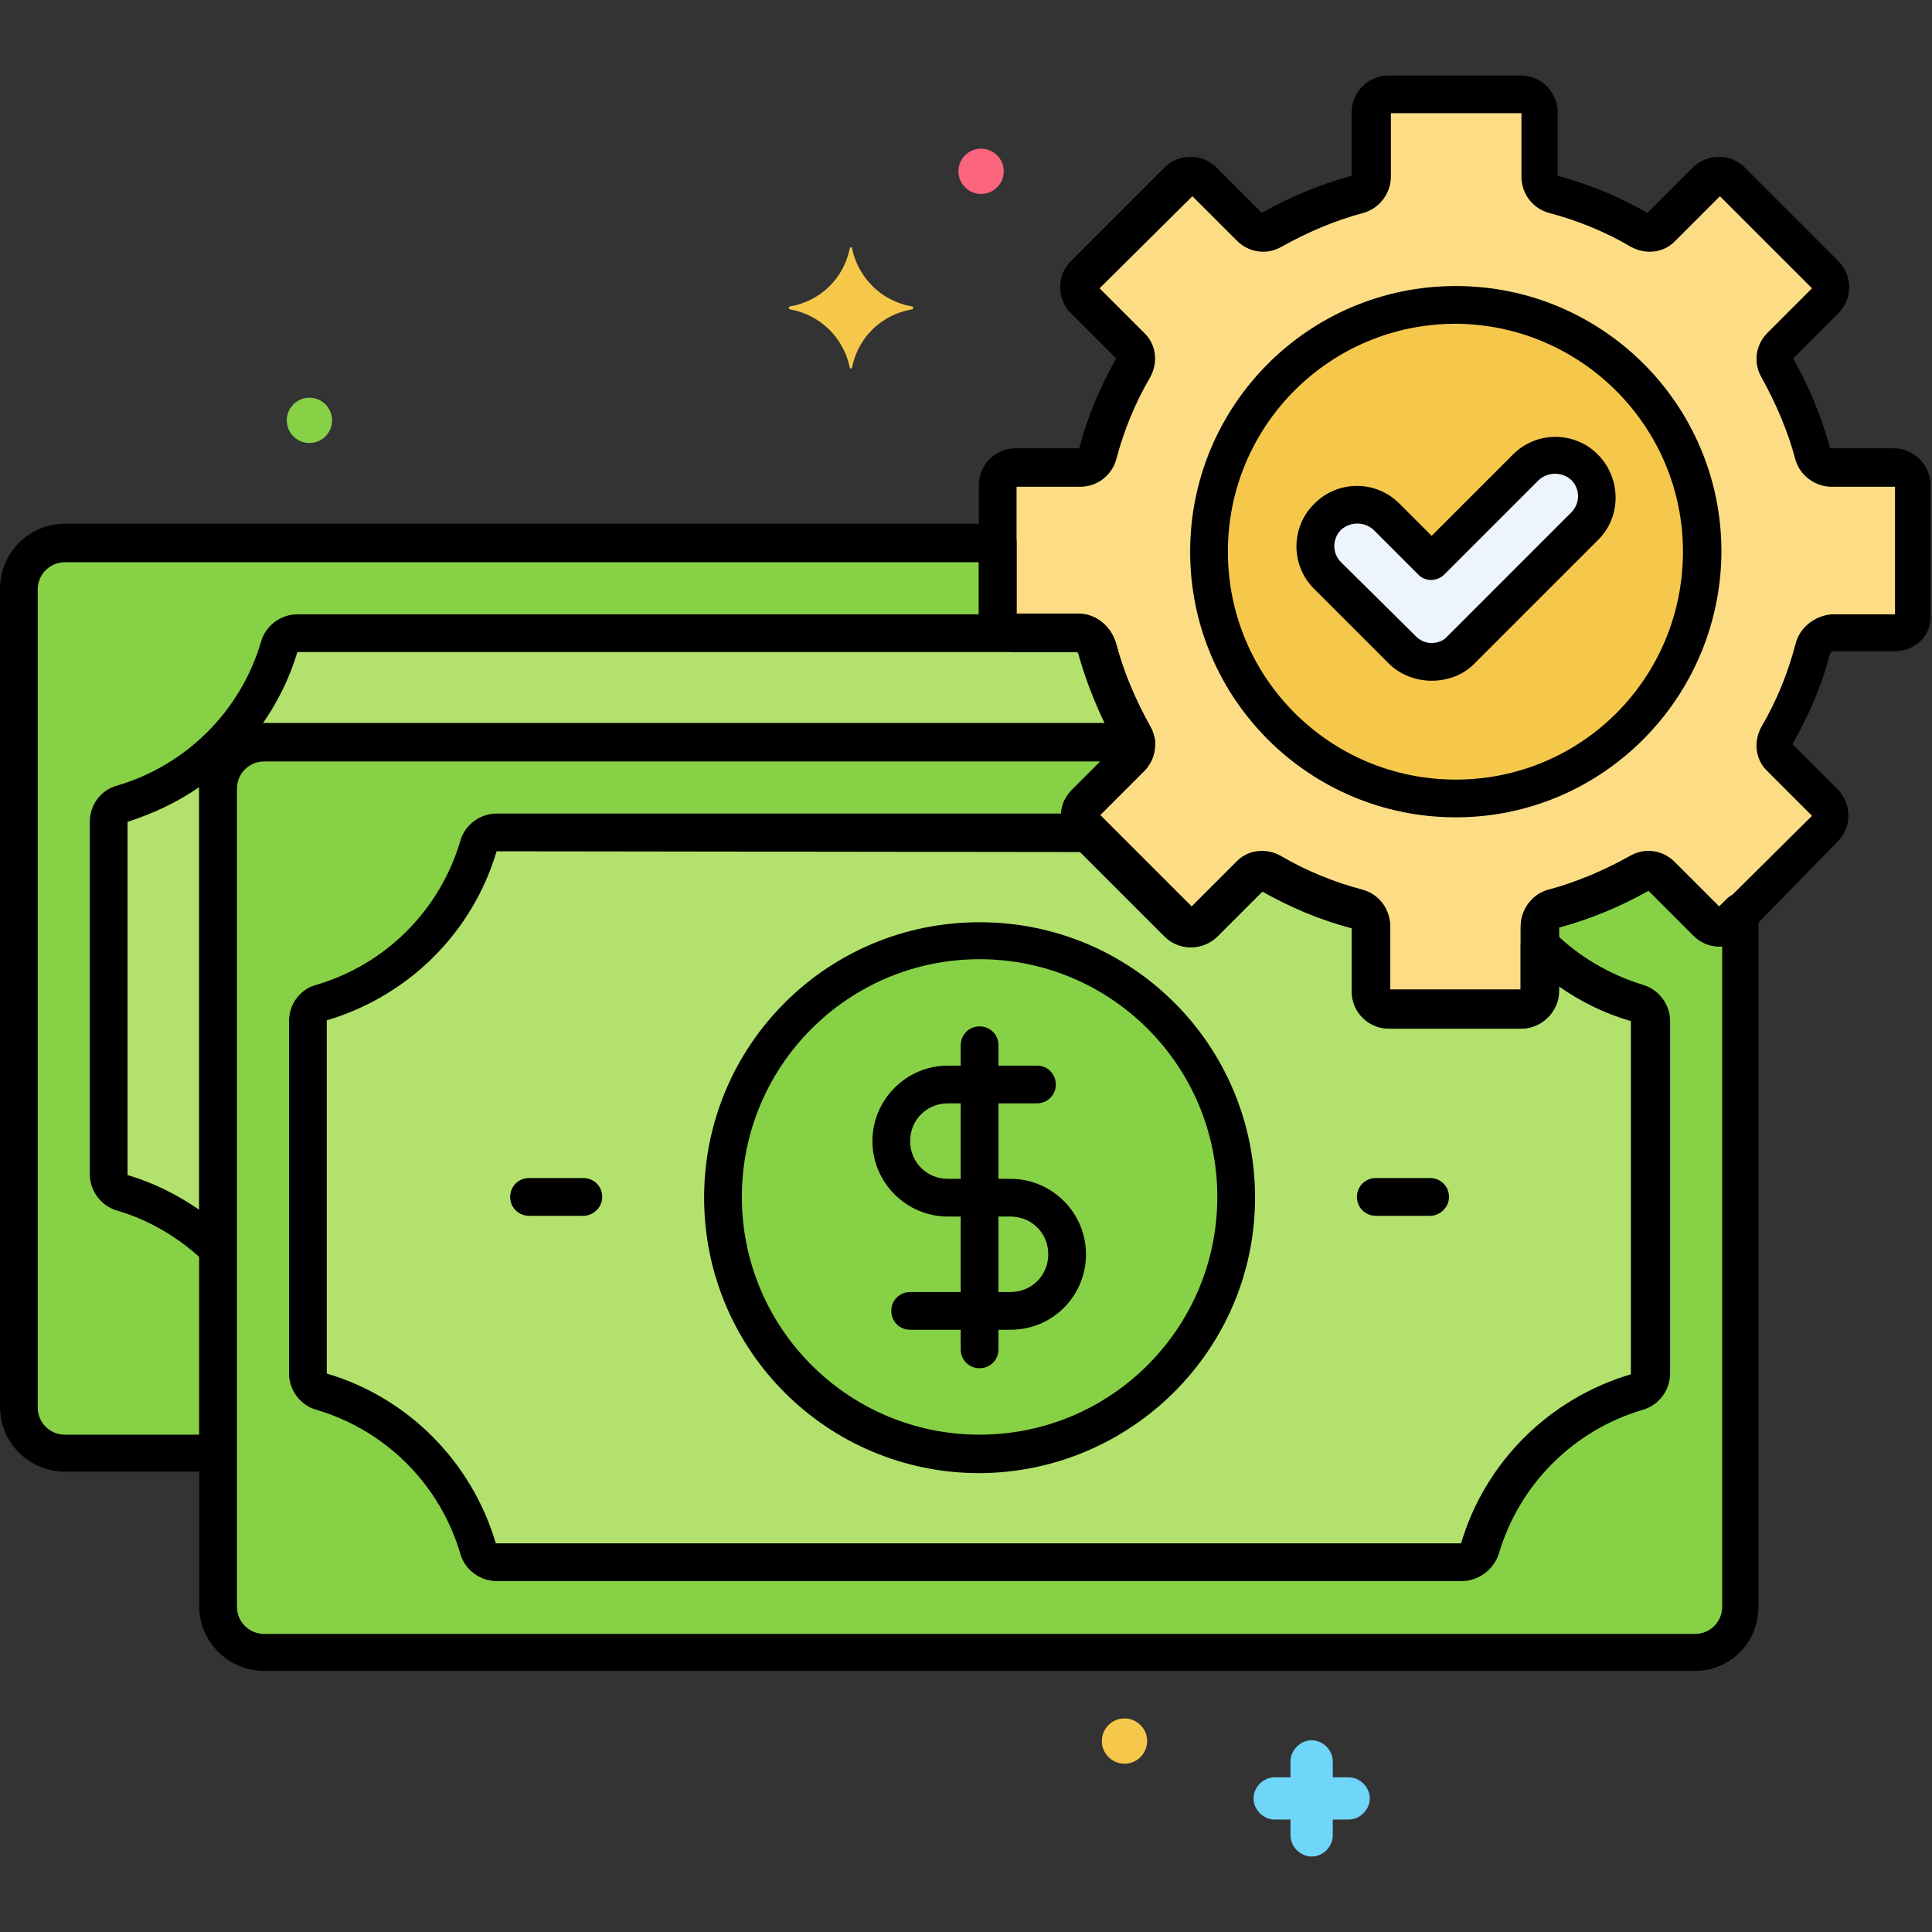 <svg id="Layer_1" enable-background="new 0 0 256 256" height="512" viewBox="0 0 256 256" width="512" xmlns="http://www.w3.org/2000/svg"><rect x="0" y="0" width="256" height="256" fill="#333333" stroke="none"/><g><path d="m251.1 62h-8.5c-1.1 0-2-.7-2.3-1.8-1.1-4-2.7-7.9-4.8-11.5-.5-.9-.4-2.1.4-2.8l6-6c.9-.9.9-2.4 0-3.4l-12.4-12.5c-.9-.9-2.4-.9-3.4 0l-6 6c-.7.8-1.9.9-2.8.4-3.6-2.1-7.5-3.7-11.5-4.8-1-.3-1.8-1.3-1.8-2.3v-8.5c0-1.3-1.1-2.4-2.4-2.4h-17.5c-1.3 0-2.4 1.1-2.4 2.4v8.5c0 1.1-.7 2-1.8 2.3-4 1.1-7.9 2.7-11.5 4.8-.9.5-2.1.4-2.8-.4l-6-6c-.9-.9-2.4-.9-3.4 0l-12.4 12.4c-.9.9-.9 2.4 0 3.4l6 6c.8.7.9 1.9.4 2.8-2.1 3.6-3.7 7.5-4.8 11.5-.3 1-1.3 1.8-2.3 1.8h-8.5c-1.3 0-2.4 1.1-2.4 2.4v17.5c0 1.3 1.1 2 2.4 2h8.5c1.2.2 2.1 1 2.3 2.1 1.1 4 2.7 7.9 4.8 11.5.5.9.4 2.1-.4 2.8l-6 6c-.9.9-.9 2.4 0 3.4l12.4 12.4c.9.9 2.4.9 3.4 0l6-6c.7-.8 1.9-.9 2.8-.4 3.6 2.1 7.5 3.7 11.5 4.8 1 .3 1.8 1.3 1.8 2.3v8.5c0 1.3 1.1 2.4 2.4 2.4h17.5c1.3 0 2.4-1.1 2.4-2.4v-8.5c0-1.1.7-2 1.8-2.3 4-1.1 7.9-2.7 11.5-4.8.9-.5 2.1-.4 2.8.4l6 6c.9.9 2.4.9 3.4 0l12.4-12.4c.9-.9.9-2.4 0-3.4l-6-6c-.8-.7-.9-1.9-.4-2.8 2.1-3.6 3.7-7.5 4.8-11.5.3-1.1 1.2-2 2.3-2.1h8.5c1.3 0 2.4-.7 2.4-2v-17.5c0-1.3-1.1-2.3-2.4-2.3z" fill="#fcdd86"/><circle cx="192.9" cy="73.1" fill="#f5c84c" r="32.7"/><path d="m185.8 86.1-9.8-9.8c-2.2-2.2-2.2-5.7 0-7.8 2.2-2.2 5.7-2.2 7.8 0l5.9 5.9 12.5-12.5c2.2-2.1 5.7-2.1 7.8.1 2.1 2.1 2.1 5.6 0 7.7l-16.4 16.4c-2.1 2.1-5.6 2.1-7.8 0z" fill="#edf4fc"/><path d="m150.2 97.6c-2.1-3.6-3.7-7.5-4.8-11.5-.3-1.1-1.2-2-2.3-2.1h-8.5c-1.3 0-2.4-.7-2.4-2v-10h-123.6c-3.3 0-6.1 2.7-6.1 6.1v108.4c0 3.3 2.7 6.1 6.1 6.1h20.3v-88.1c0-3.3 2.7-6.1 6.1-6.1h115.5c-.1-.3-.2-.6-.3-.8z" fill="#87d147"/><path d="m150.2 97.6c-2.1-3.6-3.7-7.5-4.8-11.5-.3-1.1-1.2-2-2.3-2.1h-103.7c-1.1 0-2.1.7-2.4 1.8-3 10-10.8 17.8-20.8 20.8-1.1.3-1.8 1.3-1.8 2.4v46.7c0 1.1.7 2.1 1.8 2.4 4.8 1.4 9.1 4 12.7 7.5v-61.1c0-3.3 2.7-6.1 6.1-6.1h115.5c-.1-.3-.2-.6-.3-.8z" fill="#b2e26d"/><path d="m28.9 195h-20.3c-4.7 0-8.6-3.8-8.6-8.6v-108.4c0-4.7 3.8-8.6 8.6-8.6h123.6c1.4 0 2.5 1.1 2.5 2.5v9.4h8.4c2.3.1 4.2 1.8 4.8 4 1 3.8 2.6 7.5 4.5 10.9.3.5.5 1.1.6 1.7.2 1.4-.8 2.6-2.1 2.8-.1 0-.2 0-.4 0h-115.5c-2 0-3.6 1.6-3.6 3.6v88.1c0 1.5-1.1 2.6-2.5 2.6zm-20.3-120.5c-2 0-3.6 1.6-3.6 3.6v108.4c0 2 1.6 3.6 3.6 3.6h17.8v-85.6c0-4.7 3.8-8.6 8.6-8.6h111.5c-1.4-2.9-2.6-6-3.5-9.2 0-.1-.1-.2-.2-.3h-8.2c-2.8 0-4.9-1.9-4.9-4.5v-7.4z"/><path d="m178.7 235.5h-2.1v-2.1c0-1.5-1.3-2.8-2.8-2.8s-2.8 1.3-2.8 2.8v2.1h-2.1c-1.5 0-2.8 1.3-2.8 2.8s1.3 2.8 2.8 2.8h2.1v2.1c0 1.5 1.3 2.8 2.8 2.8s2.8-1.3 2.8-2.8v-2.1h2.1c1.5 0 2.8-1.3 2.8-2.8s-1.3-2.8-2.8-2.8z" fill="#70d6f9"/><path d="m120.8 40.6c-4-.7-7.1-3.8-7.9-7.7 0-.1-.1-.2-.2-.1-.1 0-.1.1-.1.1-.8 4-3.9 7-7.9 7.7-.1 0-.2.1-.2.2s.1.1.2.2c4 .7 7.1 3.8 7.9 7.7 0 .1.1.2.2.1.1 0 .1-.1.1-.1.8-4 3.9-7 7.9-7.7.1 0 .2-.1.2-.2 0-.2-.1-.2-.2-.2z" fill="#f5c84c"/><circle cx="130" cy="22.7" fill="#fc657e" r="3"/><circle cx="41" cy="55.7" fill="#87d147" r="3"/><circle cx="149" cy="230.7" fill="#f5c84c" r="3"/><path d="m28.9 168c-.7 0-1.3-.3-1.7-.7-3.3-3.2-7.3-5.6-11.7-6.9-2.1-.6-3.6-2.6-3.6-4.8v-46.7c0-2.2 1.4-4.2 3.6-4.8 9.2-2.7 16.4-9.9 19.1-19.1.6-2.1 2.6-3.6 4.8-3.6h103.7c2.3.1 4.2 1.8 4.8 4 1 3.8 2.6 7.5 4.5 10.9.3.5.5 1.1.6 1.7.2 1.4-.8 2.6-2.1 2.8-.1 0-.2 0-.4 0h-115.5c-2 0-3.6 1.6-3.6 3.6v61.1c0 1.4-1.1 2.5-2.5 2.5zm-2.5-63.7c-2.9 2-6.1 3.5-9.5 4.6v46.8c3.4 1 6.6 2.6 9.5 4.6v-55.8c0-.1 0-.2 0-.2zm13-17.9c-1 3.4-2.6 6.6-4.6 9.5h111.6c-1.4-2.9-2.6-6-3.5-9.2 0-.1-.1-.2-.2-.3z"/><path d="m229.5 122.2c-.9.9-2.4.9-3.4 0l-6-6c-.7-.8-1.9-.9-2.8-.4-3.6 2.1-7.5 3.7-11.5 4.8-1 .3-1.8 1.3-1.8 2.3v8.5c0 1.3-1.1 2.4-2.4 2.4h-17.5c-1.3 0-2.4-1.1-2.4-2.4v-8.5c0-1.1-.7-2-1.8-2.3-4-1.1-7.9-2.7-11.5-4.8-.9-.5-2.1-.4-2.8.4l-6 6c-.9.9-2.4.9-3.4 0l-12.4-12.4c-.9-.9-.9-2.4 0-3.4l6-6c.5-.5.8-1.3.7-2h-115.5c-3.3 0-6.1 2.7-6.1 6.1v108.4c0 3.3 2.7 6.1 6.1 6.1h189.6c3.3 0 6.1-2.7 6.1-6.1v-91.8z" fill="#87d147"/><path d="m216.9 132.9c-4.9-1.5-9.3-4.1-12.9-7.7v6.2c0 1.3-1.1 2.4-2.4 2.4h-17.6c-1.3 0-2.4-1.1-2.4-2.4v-8.5c0-1.1-.7-2-1.8-2.3-4-1.1-7.9-2.7-11.5-4.8-.9-.5-2.1-.4-2.8.4l-6 6c-.9.9-2.4.9-3.4 0l-11.9-11.9h-78.4c-1.1 0-2.1.7-2.4 1.8-3 10-10.8 17.8-20.8 20.8-1.1.3-1.8 1.3-1.8 2.4v46.7c0 1.1.7 2.1 1.8 2.4 10 3 17.8 10.8 20.8 20.8.3 1.1 1.3 1.8 2.4 1.8h127.9c1.1 0 2.1-.7 2.4-1.8 3-10 10.8-17.8 20.8-20.8 1.1-.3 1.8-1.3 1.8-2.4v-46.7c0-1.1-.7-2.1-1.8-2.4z" fill="#b2e26d"/><circle cx="129.8" cy="158.6" fill="#87d147" r="34"/><path d="m133.9 176.2h-13.3c-1.4 0-2.5-1.1-2.5-2.5s1.1-2.5 2.5-2.5h13.3c2.8 0 5-2.2 5-5s-2.2-5-5-5h-8.3c-5.5 0-10-4.5-10-10s4.5-10 10-10h11.8c1.4 0 2.5 1.1 2.5 2.5s-1.1 2.5-2.5 2.5h-11.8c-2.8 0-5 2.2-5 5s2.2 5 5 5h8.3c5.5 0 10 4.5 10 10s-4.4 10-10 10z"/><path d="m129.8 181.3c-1.4 0-2.5-1.1-2.5-2.5v-40.3c0-1.4 1.1-2.5 2.5-2.5s2.5 1.1 2.5 2.5v40.3c0 1.4-1.1 2.5-2.5 2.5z"/><path d="m224.6 221.4h-189.6c-4.7 0-8.6-3.8-8.6-8.6v-108.4c0-4.7 3.8-8.6 8.6-8.6h115.5c1.2 0 2.3.9 2.5 2.1.2 1.5-.3 3.1-1.4 4.1l-5.9 5.9 12.2 12.2 5.9-5.9c1.5-1.6 3.9-1.9 5.9-.8 3.4 2 7.1 3.5 10.9 4.5 2.1.6 3.6 2.5 3.6 4.8v8.4h17.3v-8.4c0-2.2 1.5-4.2 3.6-4.8 3.8-1 7.5-2.6 10.9-4.5 1.9-1.1 4.3-.8 5.9.8l5.9 5.9 1-1c1-1 2.6-1 3.5 0 .5.5.7 1.1.7 1.8v91.8c.1 4.9-3.7 8.7-8.4 8.7zm-189.6-120.5c-2 0-3.6 1.6-3.6 3.6v108.4c0 2 1.6 3.6 3.6 3.6h189.6c2 0 3.6-1.6 3.6-3.6v-87.5c-1.4.1-2.8-.4-3.7-1.4l-6-6c-3.7 2.1-7.8 3.8-11.9 4.9v8.4c0 2.7-2.2 4.9-4.9 4.9h-17.5c-2.7 0-4.9-2.2-4.9-4.9v-8.4c-4.2-1.1-8.2-2.8-11.9-4.9l-6 6c-1.9 1.9-5 1.9-6.9 0l-12.5-12.4c-1.9-1.9-1.9-5 0-6.9l3.8-3.8z"/><path d="m77.3 161.1h-7.2c-1.4 0-2.5-1.1-2.5-2.5s1.1-2.5 2.5-2.5h7.2c1.4 0 2.5 1.1 2.5 2.5s-1.2 2.5-2.5 2.5z"/><path d="m189.5 161.1h-7.2c-1.4 0-2.5-1.1-2.5-2.5s1.1-2.5 2.5-2.5h7.2c1.4 0 2.5 1.1 2.5 2.5s-1.2 2.5-2.5 2.5z"/><path d="m193.7 209.5h-127.9c-2.2 0-4.2-1.5-4.8-3.6-2.7-9.2-9.9-16.4-19.1-19.1-2.1-.6-3.6-2.6-3.6-4.8v-46.7c0-2.2 1.4-4.2 3.6-4.8 9.2-2.7 16.4-9.9 19.1-19.1.6-2.1 2.6-3.6 4.8-3.6h78.5c.7 0 1.3.3 1.8.7l11.8 11.8 5.9-5.9c1.5-1.6 3.9-1.9 5.9-.8 3.4 2 7.1 3.5 10.9 4.5 2.1.6 3.6 2.5 3.6 4.8v8.4h17.3v-6.1c0-1.4 1.1-2.5 2.5-2.5.7 0 1.3.3 1.8.7 3.3 3.3 7.4 5.7 11.9 7.1 2.1.6 3.6 2.6 3.6 4.8v46.7c0 2.2-1.5 4.2-3.6 4.8-9.2 2.7-16.4 9.9-19.1 19.1-.7 2.1-2.7 3.6-4.9 3.6zm-127.9-96.7c-3.2 10.8-11.7 19.2-22.5 22.4v46.8c10.8 3.2 19.2 11.7 22.4 22.5h127.9c3.2-10.8 11.7-19.2 22.5-22.4v-46.8c-3.5-1-6.7-2.6-9.7-4.7v.8c0 2.7-2.2 4.9-4.9 4.9h-17.5c-2.7 0-4.9-2.2-4.9-4.9v-8.4c-4.2-1.1-8.2-2.8-11.9-4.9l-6 6c-1.9 1.9-5 1.9-6.9 0l-11.2-11.2z"/><path d="m129.8 195.2c-20.2 0-36.5-16.3-36.5-36.5s16.3-36.5 36.5-36.5 36.5 16.3 36.5 36.5c0 20.1-16.4 36.4-36.5 36.5zm0-68.1c-17.4 0-31.5 14.1-31.5 31.5s14.1 31.5 31.5 31.5 31.5-14.1 31.5-31.5-14.1-31.5-31.5-31.5z"/><path d="m201.6 136.3h-17.5c-2.7 0-4.9-2.2-4.9-4.9v-8.4c-4.2-1.1-8.2-2.8-11.9-4.9l-6 6c-1.9 1.9-5 1.9-6.9 0l-12.4-12.5c-1.9-1.9-1.9-5 0-6.9l6-6c-2.2-3.8-3.8-7.8-5-12 0-.1-.1-.2-.2-.3h-8.2c-2.8 0-4.9-1.9-4.9-4.5v-17.6c0-2.7 2.2-4.9 4.9-4.9h8.4c1.1-4.2 2.8-8.2 4.9-11.9l-6-6c-1.9-1.9-1.9-5 0-6.9l12.4-12.4c1.9-1.9 5-1.9 6.9 0l6 6c3.7-2.1 7.8-3.8 11.9-4.9v-8.4c0-2.7 2.2-4.9 4.9-4.9h17.5c2.7 0 4.9 2.2 4.9 4.9v8.4c4.2 1.1 8.2 2.8 11.9 4.9l6-6c1.9-1.9 5-1.9 6.9 0l12.4 12.4c1.9 1.9 1.9 5 0 6.9l-6 6c2.1 3.7 3.8 7.8 4.9 11.9h8.4c2.7 0 4.9 2.2 4.9 4.9v17.5c0 2.6-2.1 4.5-4.9 4.5h-8.2c-.1.1-.1.2-.2.3-1.1 4.2-2.8 8.2-5 12l6 6c1.9 1.9 1.9 5 0 6.9l-12.2 12.5c-1.9 1.9-5 1.9-6.9 0l-6-6c-3.7 2.1-7.8 3.8-11.9 4.9v8.4c0 2.8-2.2 5-4.9 5zm-17.4-5h17.3v-8.4c0-2.2 1.5-4.2 3.6-4.8 3.8-1 7.5-2.6 10.9-4.5 1.9-1.1 4.3-.8 5.9.8l5.9 5.9 12.3-12.2-5.9-5.9c-1.6-1.5-1.9-3.9-.8-5.9 2-3.4 3.5-7.1 4.5-10.9.5-2.2 2.5-3.8 4.8-4h8.4v-16.9h-8.4c-2.2 0-4.2-1.5-4.8-3.6-1-3.8-2.6-7.5-4.5-10.9-1.1-1.9-.8-4.3.8-5.9l5.9-5.9-12.2-12.2-5.9 5.9c-1.5 1.6-3.9 1.9-5.9.8-3.4-2-7.1-3.5-10.9-4.5-2.1-.6-3.6-2.5-3.6-4.8v-8.4h-17.3v8.4c0 2.2-1.5 4.2-3.6 4.8-3.8 1-7.5 2.6-10.9 4.5-1.9 1.1-4.3.8-5.9-.8l-5.9-5.9-12.3 12.2 5.9 5.9c1.6 1.5 1.9 3.9.8 5.9-2 3.4-3.5 7.1-4.5 10.9-.6 2.1-2.5 3.6-4.8 3.6h-8.4v16.9h8.4c2.3.1 4.2 1.8 4.8 4 1 3.8 2.6 7.5 4.5 10.9 1.1 1.9.8 4.3-.8 5.9l-5.9 5.9 12.2 12.2 5.9-5.9c1.5-1.6 3.9-1.9 5.9-.8 3.4 2 7.1 3.5 10.9 4.5 2.1.6 3.6 2.5 3.6 4.8z"/><path d="m192.9 108.3c-19.4 0-35.2-15.7-35.2-35.2 0-19.4 15.7-35.2 35.2-35.2 19.4 0 35.2 15.7 35.2 35.2-.1 19.4-15.8 35.2-35.2 35.2zm0-65.4c-16.7 0-30.2 13.5-30.2 30.2s13.5 30.2 30.2 30.2 30.1-13.5 30.1-30.2c0-16.6-13.5-30.1-30.1-30.2z"/><path d="m189.7 90.2c-2.1 0-4.2-.8-5.7-2.3l-9.8-9.8c-3.2-3.1-3.2-8.2-.1-11.3 3.1-3.2 8.2-3.2 11.3-.1 0 0 .1.1.1.1l4.2 4.2 10.7-10.7c3.1-3.2 8.2-3.2 11.3-.1s3.2 8.2.1 11.3c0 0-.1.1-.1.1l-16.4 16.4c-1.4 1.4-3.4 2.2-5.6 2.2zm-2.1-5.9c.6.6 1.3.9 2.1.9.8 0 1.6-.3 2.1-.9l16.4-16.4c1.2-1.2 1.2-3.1 0-4.3-1.2-1.1-3.1-1.1-4.3 0l-12.5 12.5c-1 1-2.6 1-3.5 0l-5.9-5.9c-1.2-1.1-3.1-1.1-4.3 0-1.2 1.2-1.2 3.1 0 4.3z"/></g></svg>